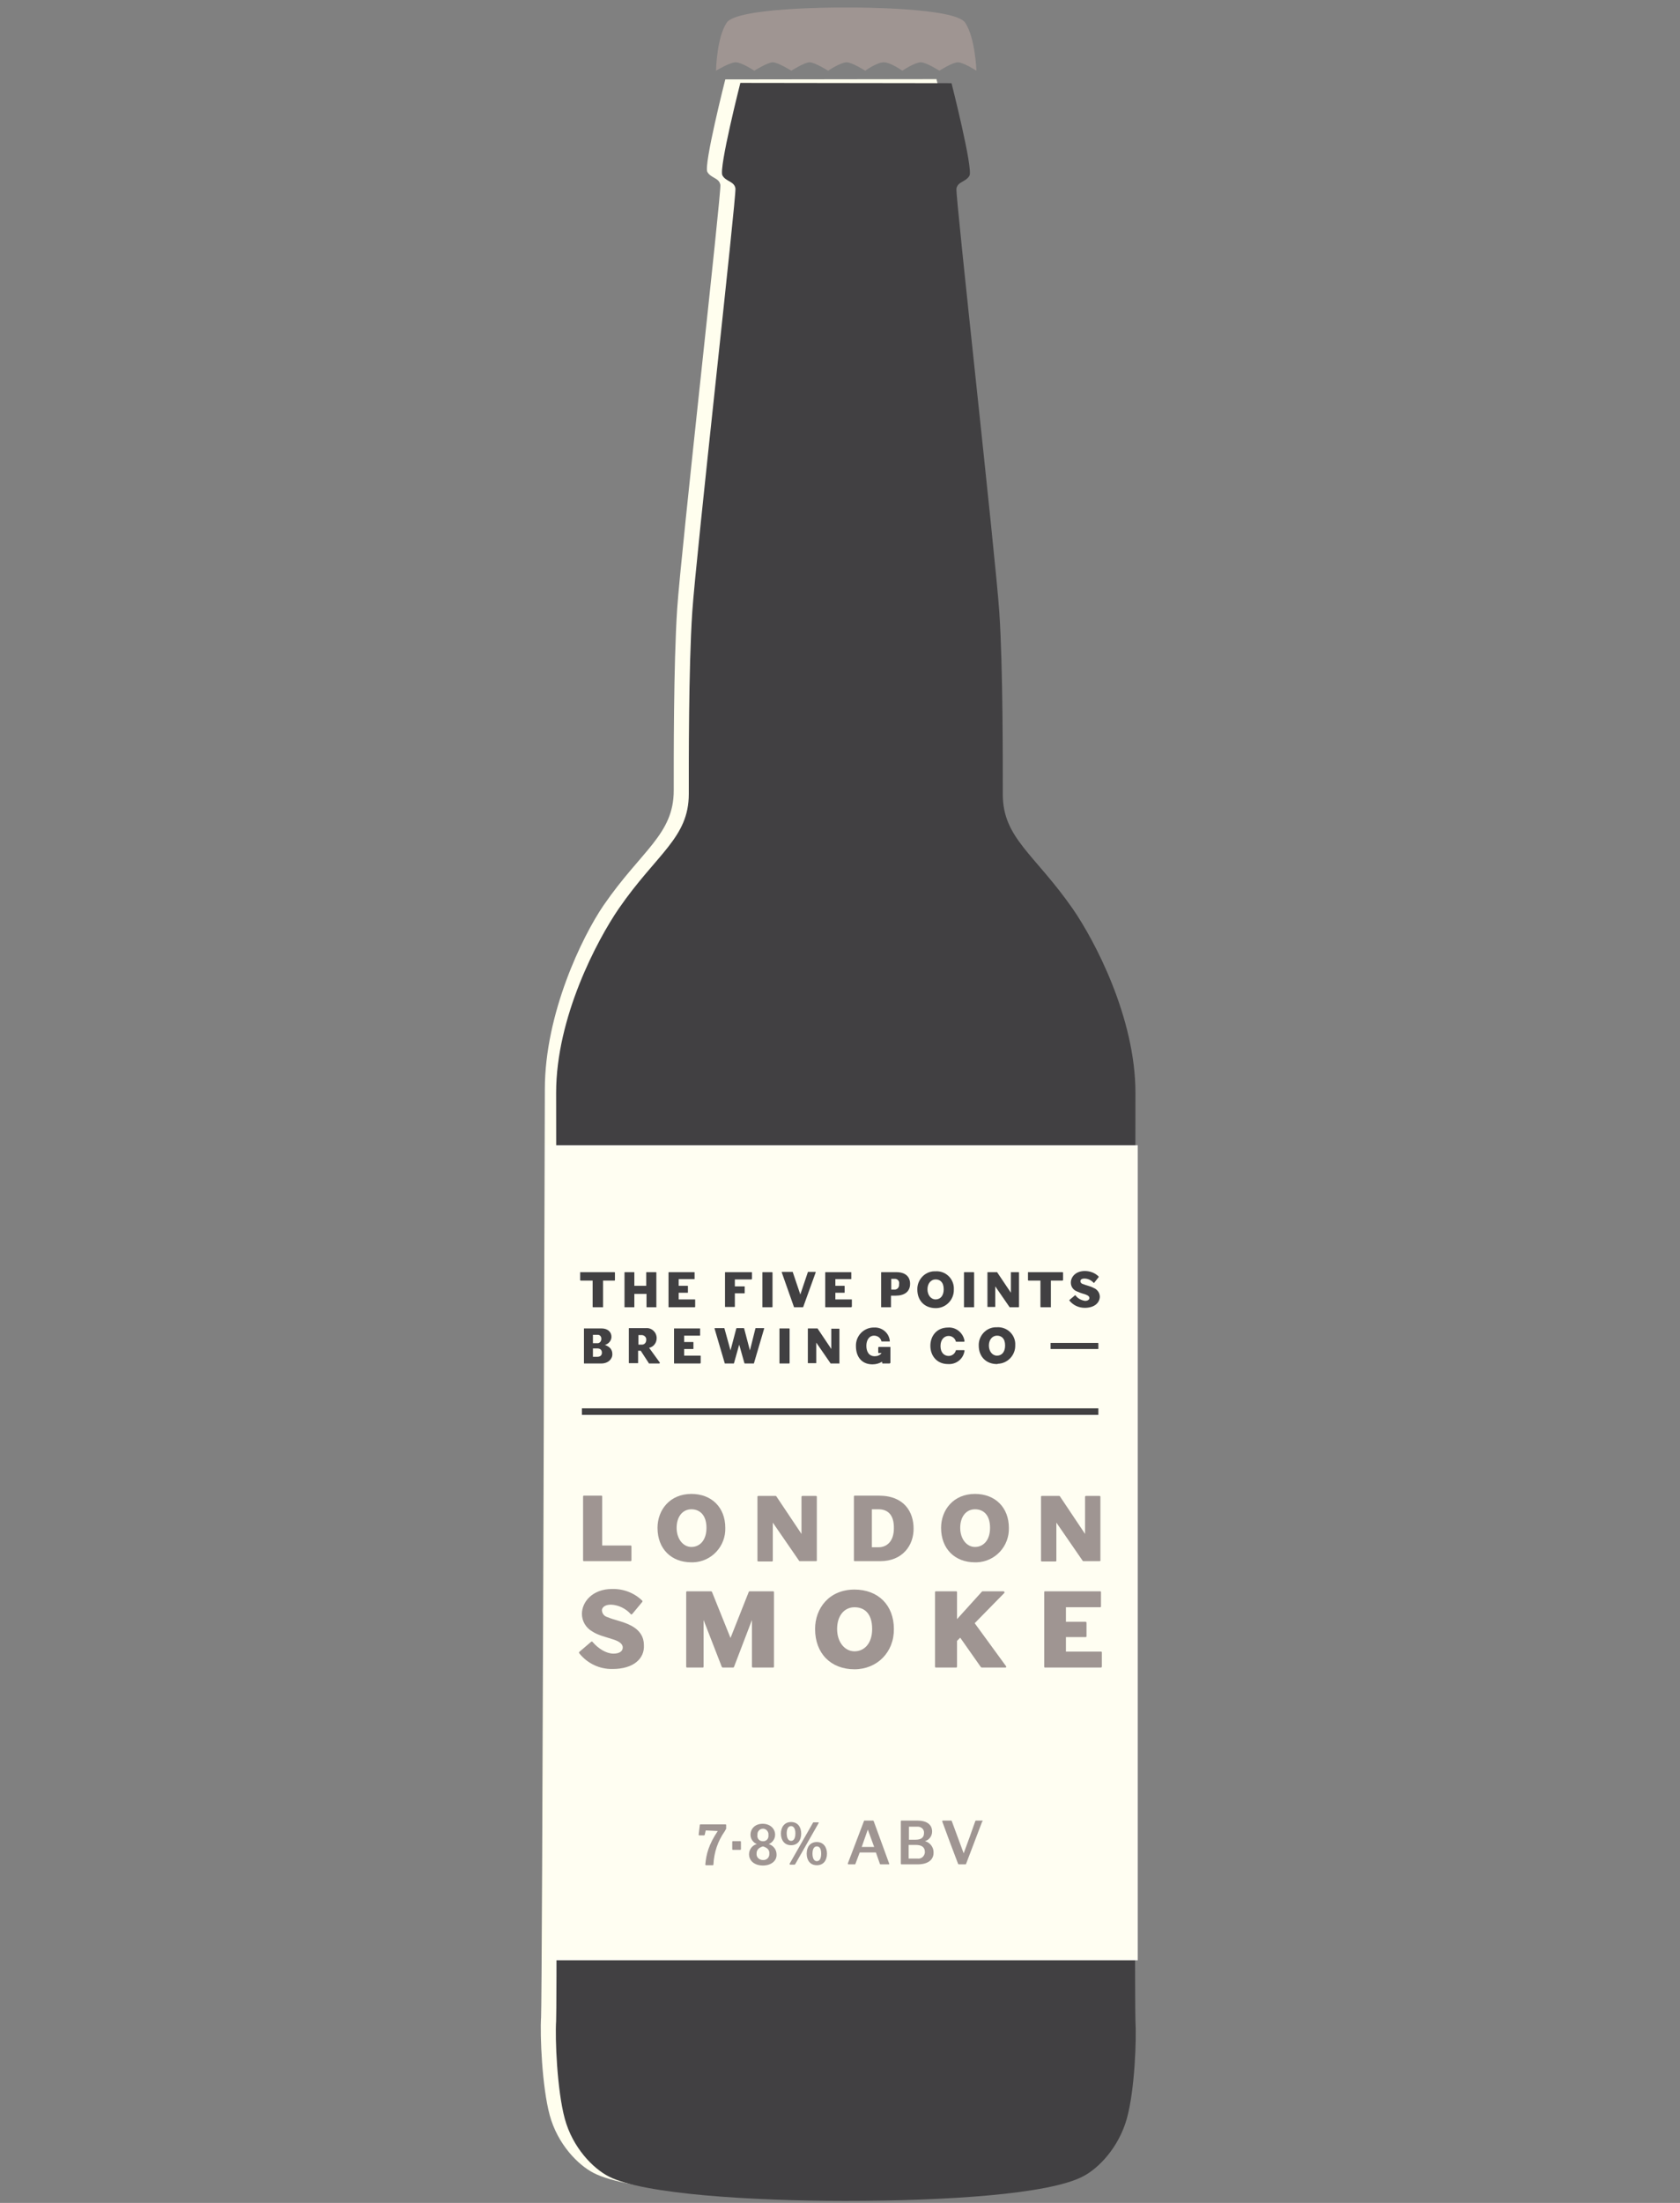 <?xml version="1.0" encoding="utf-8"?>
<!-- Generator: Adobe Illustrator 21.0.2, SVG Export Plug-In . SVG Version: 6.00 Build 0)  -->
<!DOCTYPE svg PUBLIC "-//W3C//DTD SVG 1.1//EN" "http://www.w3.org/Graphics/SVG/1.1/DTD/svg11.dtd">
<svg version="1.1" id="Layer_1" xmlns="http://www.w3.org/2000/svg" xmlns:xlink="http://www.w3.org/1999/xlink" x="0px" y="0px"
	 width="580px" height="760px" viewBox="0 0 580 760" enable-background="new 0 0 580 760" xml:space="preserve">
<rect x="0" y="0" width="580" height="760" fill="#808080" stroke="none"/>
<g>
	<path fill="#FFFEEE" d="M323.3,27.3c0,0,7.5,29.5,6.2,31.9c-1.2,2.2-4.1,2-4.5,4.5c-0.4,2.5,13.5,126.7,14.8,146.2
		s1.2,53.1,1.2,62.8c0,15.2,11,20.6,24.2,39.6c7.4,10.7,20.3,37.4,20.3,63.5c0,0,0.8,314.3,1.3,320.2s-0.2,23.9-3,33.8
		s-9.8,17.1-15.2,19.9c-11.8,6.1-46.8,8.4-82,8.4c-32.1,0-69.7-2.3-81.6-8.4c-5.5-2.8-12.5-10-15.2-19.9s-3.4-27.9-3-33.8
		s1.3-320.2,1.3-320.2c0-26.1,12.9-52.7,20.3-63.5c13.1-19,24.2-24.4,24.2-39.6c0-9.6-0.1-43.3,1.2-62.8s15.3-143.6,14.9-146.1
		c-0.4-2.5-3.3-2.3-4.5-4.5c-1.3-2.4,6.2-31.9,6.2-31.9L323.3,27.3z"/>
	<path fill="#414042" d="M328.5,28.7c0,0,7.5,29.5,6.2,31.9c-1.2,2.2-4.1,2-4.5,4.5s13.5,126.7,14.8,146.1s1.2,53.1,1.2,62.8
		c0,15.2,11,20.6,24.2,39.6c7.4,10.7,21.6,37.4,21.6,63.4c0,0-0.4,314.3,0,320.2s-0.2,23.9-3,33.8s-9.7,17.1-15.2,19.9
		c-11.8,6.1-46.8,8.4-82,8.4c-32.1,0-69.7-2.3-81.6-8.4c-5.5-2.8-12.5-10-15.2-19.9s-3.4-27.9-3-33.8s0-320.2,0-320.2
		c0-26.1,14.2-52.7,21.6-63.5c13.1-19,24.2-24.4,24.2-39.6c0-9.6-0.1-43.3,1.2-62.8s15.3-143.6,14.9-146.1c-0.4-2.5-3.3-2.3-4.5-4.5
		c-1.3-2.4,6.2-31.9,6.2-31.9L328.5,28.7z"/>
	<path fill="#9F9592" d="M247.2,24.4c0,0,0.2-11.4,3.7-16.6s38-5.2,38-5.2h6.3c0,0,34.5,0,38,5.2s3.9,16.6,3.9,16.6
		s-4.5-2.9-6.4-2.9s-6.4,2.9-6.4,2.9s-4.5-2.9-6.4-2.9c-2.1,0-6.4,2.9-6.4,2.9s-4-2.9-6.4-2.9s-6.4,2.9-6.4,2.9s-4.5-2.9-6.4-2.9
		c-2.1,0-6.4,2.9-6.4,2.9s-4.6-2.9-6.4-2.9s-6.3,2.9-6.3,2.9s-4.6-2.9-6.4-2.9s-6.4,2.9-6.4,2.9s-4.3-2.9-6.4-2.9
		S247.2,24.4,247.2,24.4z"/>
	<rect x="188.3" y="395.1" fill="#FFFEF2" width="204.5" height="281.2"/>
	<path fill="#9F9592" d="M243.8,631.5c-0.2,0-0.2,0.1-0.2,0.2l-0.3,1.3c0,0.1-0.1,0.1-0.2,0.2h-1.7c-0.1,0-0.2-0.1-0.2-0.2l0,0
		l0.4-3.4c0-0.1,0.1-0.2,0.2-0.2h8.7c0.1,0,0.2,0.1,0.2,0.2c0,0,0,0,0,0v1.3l-0.5,0.9c-2.4,3.4-3.7,7.3-3.9,11.5
		c0,0.1-0.1,0.2-0.2,0.2h-2.4c-0.1,0-0.2-0.1-0.2-0.2c0,0,0,0,0,0c0.3-3.6,1.2-7,4.3-11.6L243.8,631.5z"/>
	<path fill="#9F9592" d="M255.6,638.2H253c-0.1,0-0.2-0.1-0.2-0.2l0,0v-2.6c0-0.1,0.1-0.2,0.2-0.2l0,0h2.6c0.1,0,0.2,0.1,0.2,0.2
		l0,0v2.6C255.8,638.1,255.7,638.2,255.6,638.2L255.6,638.2z"/>
	<path fill="#9F9592" d="M263.4,643.6c-2.9,0-4.8-1.6-4.8-3.9c0-1.6,1.1-3.1,2.7-3.5c-1.3-0.5-2.2-1.8-2.2-3.2
		c0-2.1,1.6-3.8,4.2-3.8s4.3,1.7,4.3,3.8c0,1.4-0.9,2.7-2.2,3.2c1.6,0.5,2.7,1.9,2.7,3.6C268.2,642,266.2,643.6,263.4,643.6z
		 M263.4,637c-1.7,0.5-2.2,1.4-2.2,2.5c-0.1,1.2,0.8,2.1,2,2.2c0.1,0,0.2,0,0.2,0c1.2,0.1,2.2-0.8,2.2-2c0-0.1,0-0.1,0-0.2
		C265.7,638.4,265.1,637.5,263.4,637L263.4,637z M263.4,630.9c-1.1,0-1.9,0.9-1.9,1.9c0,0.1,0,0.1,0,0.2c-0.2,1.1,0.5,2.1,1.6,2.2
		c1.1,0.2,2.1-0.5,2.2-1.6c0-0.2,0-0.4,0-0.6c0.1-1-0.7-2-1.7-2.1C263.6,630.9,263.5,630.9,263.4,630.9L263.4,630.9z"/>
	<path fill="#9F9592" d="M273.1,636.6c-2.3,0-3.5-1.8-3.5-4s1.2-4,3.5-4s3.5,1.7,3.5,4S275.4,636.6,273.1,636.6z M273.1,630
		c-1,0-1.5,1-1.5,2.5s0.5,2.6,1.5,2.6s1.5-1,1.5-2.6S274,630,273.1,630L273.1,630z M282.6,629l-8.1,14.2c-0.1,0-0.1,0.1-0.2,0.1
		h-1.5c-0.1,0-0.2-0.1-0.2-0.2c0,0,0-0.1,0-0.1l8.1-14.2c0,0,0.1-0.1,0.2-0.1h1.6c0.1,0,0.2,0.1,0.2,0.2c0,0,0,0,0,0
		C282.6,628.9,282.6,629,282.6,629L282.6,629z M282,643.5c-2.3,0-3.5-1.7-3.5-4s1.2-4,3.5-4s3.5,1.8,3.5,4S284.4,643.5,282,643.5
		L282,643.5z M282,637c-1,0-1.5,1-1.5,2.5s0.5,2.6,1.5,2.6s1.5-1,1.5-2.6S283,637,282,637L282,637z"/>
	<path fill="#9F9592" d="M306.8,643.2H304c-0.1,0-0.2-0.1-0.2-0.1l-1.4-4h-5.6l-1.5,4c0,0.1-0.1,0.1-0.2,0.1h-2.2
		c-0.1,0-0.2-0.1-0.2-0.2c0,0,0-0.1,0-0.1l5.6-14.7c0-0.1,0.1-0.1,0.2-0.1h2.9c0.1,0,0.1,0.1,0.2,0.1L307,643c0,0,0,0.1,0,0.1
		C307,643.2,306.9,643.2,306.8,643.2z M299.6,631.2l-2.1,6h4.3L299.6,631.2z"/>
	<path fill="#9F9592" d="M316.8,643.2h-5.6c-0.1,0-0.2-0.1-0.2-0.2l0,0v-14.7c0-0.1,0.1-0.2,0.2-0.2l0,0h5.5c3.3,0,5.1,1.4,5.1,3.8
		c0,1.5-1,2.9-2.5,3.3c1.7,0.4,3,2,3,3.8C322.4,641.6,320.4,643.2,316.8,643.2z M316.6,630.2h-2.8v4.5h2.3c2.1,0,2.9-0.9,2.9-2.3
		c0.1-1.2-0.8-2.1-2-2.2C316.8,630.2,316.7,630.2,316.6,630.2L316.6,630.2z M316.2,636.5h-2.5v4.7h3c1.3,0.2,2.4-0.7,2.6-2
		c0-0.1,0-0.2,0-0.3C319.3,637.2,318.1,636.5,316.2,636.5L316.2,636.5z"/>
	<path fill="#9F9592" d="M339.1,628.4l-5.6,14.7c0,0.1-0.1,0.1-0.2,0.1H331c-0.1,0-0.1-0.1-0.2-0.1c-1.9-4.9-3.7-9.8-5.5-14.7
		c0,0,0-0.1,0-0.1s0.1-0.2,0.2-0.2h2.9c0.1,0,0.2,0.1,0.2,0.2c1.4,3.7,2.7,7.4,4.1,11.1c1.4-3.7,2.7-7.4,4-11.1
		c0-0.1,0.1-0.1,0.2-0.2h2.2c0.1,0,0.2,0.1,0.2,0.2C339.2,628.4,339.2,628.4,339.1,628.4z"/>
	<path fill="#414042" d="M212.2,441.8h-4v9.1c0,0.1-0.1,0.2-0.2,0.1h-3.2c-0.1,0-0.2-0.1-0.2-0.1v-9.1h-4.1c-0.1,0-0.2-0.1-0.2-0.1
		V439c0-0.1,0.1-0.2,0.2-0.1h11.6c0.1,0,0.2,0.1,0.2,0.1v2.6C212.3,441.7,212.3,441.7,212.2,441.8z"/>
	<path fill="#414042" d="M226.6,451h-3.3c-0.1,0-0.1-0.1-0.1-0.1v-4.5H219v4.5c0,0.1-0.1,0.1-0.1,0.1h-3.2c-0.1,0-0.1-0.1-0.1-0.1
		V439c0-0.1,0.1-0.1,0.1-0.1h3.2c0.1,0,0.1,0.1,0.1,0.1v4.6h4.1V439c0-0.1,0.1-0.1,0.1-0.1h3.3c0.1,0,0.1,0.1,0.1,0.1c0,0,0,0,0,0
		v11.9C226.7,451,226.7,451,226.6,451C226.6,451,226.6,451,226.6,451z"/>
	<path fill="#414042" d="M239.8,451h-8.9c-0.1,0-0.1-0.1-0.1-0.1V439c0-0.1,0.1-0.1,0.1-0.1h8.8c0.1,0,0.1,0.1,0.1,0.1v2.2
		c0,0.1-0.1,0.1-0.1,0.1h-5.4v2.3h3.1c0.1,0,0.1,0.1,0.1,0.2c0,0,0,0,0,0v2.1c0,0.1-0.1,0.1-0.1,0.1c0,0,0,0,0,0h-3.1v2.3h5.6
		c0.1,0,0.1,0.1,0.1,0.1v2.3C240,451,239.9,451,239.8,451z"/>
	<path fill="#414042" d="M259.4,441.4h-5.7v2.4h3.3c0.1,0,0.2,0.1,0.1,0.2v2.1c0,0.1-0.1,0.1-0.1,0.1h-3.3v4.6
		c0,0.1-0.1,0.1-0.1,0.1h-3.2c-0.1,0-0.1-0.1-0.1-0.1V439c0-0.1,0.1-0.1,0.1-0.1h9.1c0.1,0,0.1,0.1,0.1,0.1c0,0,0,0,0,0v2.2
		C259.5,441.4,259.5,441.4,259.4,441.4z"/>
	<path fill="#414042" d="M266.5,451h-3.2c-0.1,0-0.1-0.1-0.1-0.1V439c0-0.1,0.1-0.1,0.1-0.1h3.2c0.1,0,0.2,0.1,0.2,0.1v11.9
		C266.6,451,266.6,451,266.5,451z"/>
	<path fill="#414042" d="M281.6,439l-4.3,11.9c0,0.1-0.1,0.1-0.1,0.1h-3c-0.1,0-0.1,0-0.1-0.1l-4.2-11.9c0,0,0,0,0-0.1
		s0-0.1,0.1-0.1h3.6c0.1,0,0.1,0,0.1,0.1l2.6,7.7l2.6-7.7c0-0.1,0.1-0.1,0.1-0.1h2.6C281.6,438.8,281.6,438.9,281.6,439
		C281.6,439,281.6,439,281.6,439z"/>
	<path fill="#414042" d="M293.9,451h-8.9c-0.1,0-0.1-0.1-0.1-0.1V439c0-0.1,0.1-0.1,0.1-0.1h8.8c0.1,0,0.1,0.1,0.1,0.1v2.2
		c0,0.1-0.1,0.1-0.1,0.1h-5.4v2.3h3.1c0.1,0,0.1,0.1,0.1,0.2c0,0,0,0,0,0v2.1c0,0.1-0.1,0.1-0.1,0.1c0,0,0,0,0,0h-3.1v2.3h5.6
		c0.1,0,0.1,0.1,0.1,0.1v2.3C294,451,293.9,451,293.9,451z"/>
	<path fill="#414042" d="M309.2,447h-1.6v3.9c0,0.1-0.1,0.1-0.1,0.1h-3.2c-0.1,0-0.1-0.1-0.1-0.1V439c0-0.1,0.1-0.1,0.1-0.1h5.2
		c3,0,4.7,1.5,4.7,4C314.2,445.6,312.3,447,309.2,447z M308.7,441.2h-1v3.7h1c0.9,0.1,1.7-0.6,1.7-1.6c0-0.1,0-0.2,0-0.3
		c0.2-0.9-0.4-1.7-1.3-1.8C309,441.2,308.9,441.2,308.7,441.2L308.7,441.2z"/>
	<path fill="#414042" d="M323,451.3c-3.7,0-6.3-2.5-6.3-6.4c-0.1-3.3,2.5-6.2,5.8-6.3c0.2,0,0.3,0,0.5,0c3.3-0.2,6.1,2.3,6.3,5.6
		c0,0.2,0,0.5,0,0.7c0.1,3.4-2.6,6.3-6,6.4C323.3,451.3,323.2,451.3,323,451.3z M323,441.4c-1.6,0-2.8,1.4-2.8,3.4s1.2,3.5,2.8,3.5
		s2.8-1.2,2.8-3.5C325.8,442.3,324.5,441.4,323,441.4L323,441.4z"/>
	<path fill="#414042" d="M336.1,451h-3.2c-0.1,0-0.1-0.1-0.1-0.1V439c0-0.1,0.1-0.1,0.1-0.1h3.2c0.1,0,0.2,0.1,0.2,0.1v11.9
		C336.3,451,336.2,451,336.1,451C336.1,451,336.1,451,336.1,451z"/>
	<path fill="#414042" d="M351.6,451h-3c-0.1,0-0.1,0-0.1-0.1l-4.9-7.1v7c0,0.1-0.1,0.1-0.1,0.1h-2.5c-0.1,0-0.1-0.1-0.1-0.1V439
		c0-0.1,0.1-0.1,0.1-0.1h3.2c0.1,0,0.1,0,0.1,0.1l4.7,7V439c0-0.1,0.1-0.2,0.2-0.1h2.5c0.1,0,0.1,0.1,0.1,0.1v11.9
		C351.7,451,351.6,451,351.6,451C351.6,451,351.6,451,351.6,451z"/>
	<path fill="#414042" d="M366.8,441.8h-4v9.1c0,0.1-0.1,0.2-0.2,0.1h-3.2c-0.1,0-0.2-0.1-0.2-0.1v-9.1h-4.1c-0.1,0-0.2-0.1-0.2-0.1
		V439c0-0.1,0.1-0.2,0.2-0.1h11.7c0.1,0,0.2,0.1,0.2,0.1v2.6C367,441.7,366.9,441.8,366.8,441.8z"/>
	<path fill="#414042" d="M374.5,451.2c-2.1,0-4-0.9-5.3-2.5c0,0,0-0.1,0-0.1c0,0,0-0.1,0-0.1l1.9-1.6c0.1-0.1,0.2-0.1,0.2,0
		c0.8,1.1,2,1.7,3.3,1.9c0.9,0,1.5-0.4,1.5-1c0-0.8-1.1-1.1-1.6-1.3c-1.1-0.3-2.2-0.7-3.2-1.2c-1-0.6-1.6-1.6-1.6-2.8
		c0-2,1.7-4,4.8-4c1.8,0,3.5,0.6,4.8,1.9c0,0,0,0.1,0,0.1c0,0,0,0.1,0,0.1l-1.5,1.9c0,0-0.1,0.1-0.1,0.1c0,0-0.1,0-0.1,0
		c-0.8-0.9-2-1.5-3.2-1.5c-1,0-1.4,0.4-1.4,0.9c0,0.5,0.4,0.9,0.9,1c1.2,0.5,2.5,0.7,3.6,1.3c1.3,0.5,2.2,1.7,2.2,3.1
		C379.6,449.6,377.7,451.2,374.5,451.2z"/>
	<path fill="#414042" d="M207.6,470.4h-5.9c-0.1,0-0.1-0.1-0.1-0.1v-11.9c0-0.1,0.1-0.1,0.1-0.1h5.9c2.3,0,3.5,1.3,3.5,2.9
		c0,1.3-1,2.5-2.3,2.8c1.8,0.6,2.6,1.7,2.6,3.1C211.5,468.8,210,470.4,207.6,470.4z M206.2,460.5h-1.5v2.9h1.4
		c0.8,0.1,1.4-0.5,1.5-1.3c0-0.1,0-0.2,0-0.3c0-0.7-0.5-1.3-1.2-1.3C206.4,460.5,206.3,460.5,206.2,460.5z M206.2,465.2h-1.5v2.9
		h1.5c1,0,1.6-0.5,1.6-1.4S207.3,465.2,206.2,465.2z"/>
	<path fill="#414042" d="M227.6,470.4h-3.5c-0.1,0-0.1,0-0.1-0.1l-2.8-4.3h-0.9v4.2c0,0.1-0.1,0.1-0.1,0.1c0,0,0,0,0,0h-3
		c-0.1,0-0.1-0.1-0.1-0.1v-11.9c0-0.1,0.1-0.1,0.1-0.1h5.7c2-0.2,3.7,1.3,3.8,3.3c0,0.1,0,0.1,0,0.2c0,1.6-1.1,3-2.6,3.3l3.7,5.1
		c0,0,0,0.1,0,0.1C227.8,470.3,227.7,470.4,227.6,470.4z M221.6,460.6h-1.2v3.3h1.2c0.9,0,1.5-0.7,1.5-1.6c0,0,0,0,0-0.1
		c0.1-0.8-0.6-1.5-1.4-1.6C221.7,460.6,221.7,460.6,221.6,460.6L221.6,460.6z"/>
	<path fill="#414042" d="M241.7,470.4h-8.9c-0.1,0-0.1-0.1-0.1-0.1v-11.9c0-0.1,0.1-0.1,0.1-0.1h8.8c0.1,0,0.1,0.1,0.1,0.1v2.3
		c0,0.1-0.1,0.1-0.1,0.1h-5.4v2.2h3.1c0.1,0,0.1,0.1,0.1,0.2c0,0,0,0,0,0v2.1c0,0.1-0.1,0.1-0.1,0.1c0,0,0,0,0,0h-3.1v2.3h5.6
		c0.1,0,0.1,0.1,0.1,0.1v2.3C241.9,470.3,241.8,470.4,241.7,470.4C241.7,470.4,241.7,470.4,241.7,470.4z"/>
	<path fill="#414042" d="M263.8,458.4l-3.5,11.9c0,0.1-0.1,0.1-0.1,0.1h-3c-0.1,0-0.1,0-0.2-0.1l-1.8-6.4l-1.8,6.4
		c0,0.1-0.1,0.1-0.1,0.1h-3c-0.1,0-0.1,0-0.1-0.1l-3.5-11.9v-0.1c0-0.1,0-0.1,0.1-0.1h3.2c0.1,0,0.1,0.1,0.1,0.1l2.1,7.6l2-7.6
		c0,0,0.1-0.1,0.1-0.1h2.5c0.1,0,0.1,0.1,0.1,0.1l2,7.6l1.9-7.6c0-0.1,0.1-0.1,0.2-0.1h2.7C263.8,458.2,263.9,458.3,263.8,458.4
		C263.9,458.5,263.8,458.4,263.8,458.4z"/>
	<path fill="#414042" d="M272.4,470.4h-3.2c-0.1,0-0.1-0.1-0.1-0.1v-11.9c0-0.1,0.1-0.1,0.1-0.1h3.2c0.1,0,0.2,0.1,0.2,0.1v11.9
		C272.6,470.3,272.5,470.4,272.4,470.4z"/>
	<path fill="#414042" d="M289.8,470.4h-3c-0.1,0-0.1,0-0.1-0.1l-4.9-7.1v7c0,0.1-0.1,0.1-0.1,0.1H279c-0.1,0-0.1-0.1-0.1-0.1v-11.8
		c0-0.1,0.1-0.1,0.1-0.1h3.2c0.1,0,0.1,0,0.1,0.1l4.7,7v-6.9c0-0.1,0.1-0.2,0.2-0.1h2.5c0.1,0,0.1,0.1,0.1,0.1v11.8
		C289.9,470.3,289.8,470.4,289.8,470.4C289.8,470.4,289.8,470.4,289.8,470.4z"/>
	<path fill="#414042" d="M307.1,470.4h-2.4c-0.1,0-0.1,0-0.1-0.1l-0.1-0.5c-1,0.6-2.1,0.9-3.3,0.9c-3.6,0-5.7-2.5-5.7-6.3
		c-0.1-3.4,2.5-6.2,5.8-6.4c0.1,0,0.3,0,0.4,0c2.8-0.2,5.3,1.9,5.5,4.7l0,0c0,0.1-0.1,0.1-0.1,0.1c0,0,0,0,0,0h-2.7
		c-0.1,0-0.1,0-0.1-0.1c-0.3-1.2-1.4-1.9-2.5-1.9c-1.8,0-2.7,1.6-2.7,3.5s0.8,3.6,2.9,3.6c0.9,0,1.7-0.3,2.3-1v-0.1h-0.9
		c-0.1,0-0.2-0.1-0.2-0.1v-1.8c0-0.1,0.1-0.2,0.2-0.2h3.9c0.1,0,0.2,0.1,0.1,0.2v5.3C307.2,470.3,307.2,470.4,307.1,470.4
		C307.1,470.4,307.1,470.4,307.1,470.4z"/>
	<path fill="#414042" d="M327.5,467.8c1.2,0,2.2-0.8,2.5-1.9c0-0.1,0-0.1,0.1-0.1h2.7c0.1,0,0.2,0.1,0.2,0.1c0,0,0,0,0,0
		c-0.3,2.8-2.8,4.9-5.7,4.7c-3.9,0-6.1-2.9-6.1-6.3s2.2-6.3,6.1-6.3c2.8-0.2,5.3,1.9,5.7,4.7c0,0.1-0.1,0.2-0.2,0.2c0,0,0,0,0,0
		h-2.7c-0.1,0-0.1,0-0.1-0.1c-0.3-1.1-1.3-1.9-2.5-1.9c-1.4,0-2.8,1.1-2.8,3.5S326.1,467.8,327.5,467.8z"/>
	<path fill="#414042" d="M344.2,470.6c-3.7,0-6.3-2.5-6.3-6.4c-0.1-3.3,2.5-6.2,5.8-6.3c0.2,0,0.3,0,0.5,0c3.3-0.2,6.1,2.3,6.3,5.5
		c0,0.2,0,0.5,0,0.7c0.1,3.4-2.6,6.3-6,6.4C344.4,470.6,344.3,470.6,344.2,470.6z M344.2,460.8c-1.6,0-2.8,1.4-2.8,3.4
		s1.2,3.5,2.8,3.5s2.8-1.2,2.8-3.5C347,461.7,345.7,460.8,344.2,460.8L344.2,460.8z"/>
	<path fill="#414042" d="M379,465.4h-16.2c-0.1,0-0.1-0.1-0.1-0.1c0,0,0,0,0,0v-1.9c0-0.1,0.1-0.1,0.1-0.1c0,0,0,0,0,0H379
		c0.1,0,0.2,0.1,0.2,0.1c0,0,0,0,0,0v1.9C379.2,465.4,379.1,465.4,379,465.4L379,465.4z"/>
	<line fill="none" stroke="#414042" stroke-width="2.25" stroke-miterlimit="10" x1="200.9" y1="487" x2="379.2" y2="487"/>
	<path fill="#9F9592" d="M217.6,538.6h-16c-0.2,0-0.3-0.1-0.3-0.3l0,0v-22c0-0.2,0.1-0.3,0.3-0.3h0h6c0.2,0,0.3,0.1,0.3,0.3l0,0
		v16.9h9.8c0.2,0,0.3,0.1,0.3,0.3v4.8C218,538.5,217.9,538.6,217.6,538.6C217.7,538.6,217.7,538.6,217.6,538.6z"/>
	<path fill="#9F9592" d="M238.7,539c-6.9,0-11.7-4.6-11.7-11.9c0-6.1,4.2-11.7,11.7-11.7c7,0,11.7,4.7,11.7,11.7
		c0.2,6.3-4.7,11.7-11.1,11.9C239.1,539,238.9,539,238.7,539z M238.7,520.7c-3,0-5.1,2.5-5.1,6.4s2.3,6.6,5.1,6.6s5.2-2.2,5.2-6.6
		C243.9,522.5,241.4,520.7,238.7,520.7L238.7,520.7z"/>
	<path fill="#9F9592" d="M281.8,538.6h-5.7c-0.1,0-0.2-0.1-0.2-0.1l-9.1-13.2v13.1c0,0.2-0.1,0.3-0.3,0.3h0h-4.7
		c-0.2,0-0.3-0.1-0.3-0.3l0,0v-22c0-0.2,0.1-0.3,0.3-0.3h0h6c0.1,0,0.2,0.1,0.2,0.1l8.7,13v-12.8c0-0.2,0.2-0.3,0.3-0.3h4.7
		c0.2,0,0.3,0.1,0.3,0.3l0,0v22C282.1,538.4,282,538.5,281.8,538.6C281.9,538.6,281.8,538.6,281.8,538.6z"/>
	<path fill="#9F9592" d="M303.9,538.6h-8.8c-0.2,0-0.3-0.1-0.3-0.3l0,0v-22c0-0.2,0.1-0.3,0.3-0.3h0h8.3c9,0,12,5.9,12,11.3
		C315.5,533,311.7,538.6,303.9,538.6z M303.3,520.7H301v13.1h2.4c2.5,0,5.2-1.8,5.2-6.5C308.7,522,305.9,520.7,303.3,520.7
		L303.3,520.7z"/>
	<path fill="#9F9592" d="M336.6,539c-6.9,0-11.7-4.6-11.7-11.9c0-6.1,4.2-11.7,11.7-11.7c7,0,11.7,4.7,11.7,11.7
		c0.2,6.3-4.7,11.7-11.1,11.9C337,539,336.8,539,336.6,539z M336.6,520.7c-3,0-5.1,2.5-5.1,6.4s2.3,6.6,5.1,6.6s5.2-2.2,5.2-6.6
		C341.8,522.5,339.4,520.7,336.6,520.7L336.6,520.7z"/>
	<path fill="#9F9592" d="M379.7,538.6h-5.7c-0.1,0-0.2-0.1-0.2-0.1l-9.1-13.2v13.1c0,0.2-0.1,0.3-0.3,0.3h0h-4.7
		c-0.2,0-0.3-0.1-0.3-0.3l0,0v-22c0-0.2,0.1-0.3,0.3-0.3h0h6c0.1,0,0.2,0.1,0.2,0.1l8.7,13v-12.8c0-0.2,0.2-0.3,0.3-0.3h4.7
		c0.2,0,0.3,0.1,0.3,0.3v0v22C380.1,538.4,379.9,538.5,379.7,538.6C379.8,538.6,379.7,538.6,379.7,538.6z"/>
	<path fill="#9F9592" d="M211.5,575.8c-4.5,0.1-8.7-1.9-11.5-5.4c0-0.1-0.1-0.1-0.1-0.2c0-0.1,0-0.2,0.1-0.3l4.1-3.5
		c0.2-0.1,0.4-0.1,0.5,0.1c2,2.3,4.7,4,7.2,4c2,0,3.2-0.8,3.2-2.1c0-1.7-2.3-2.5-3.6-2.9c-2.4-0.8-4.9-1.3-7-2.7
		c-2.1-1.2-3.5-3.5-3.5-6c0-4.2,3.7-8.6,10.4-8.6c3.9-0.1,7.6,1.3,10.4,4c0.1,0.1,0.1,0.2,0.1,0.3c0,0.1,0,0.1-0.1,0.2l-3.4,4.1
		c-0.1,0.1-0.2,0.1-0.3,0.2c-0.1,0-0.2,0-0.2-0.1c-1.8-2-4.3-3.2-6.9-3.3c-2.1,0-3.1,1-3.1,2c0.1,1.1,0.8,2,1.9,2.3
		c2.6,1.1,5.4,1.5,7.9,2.8c3.5,1.7,4.7,4.3,4.7,6.8C222.6,572.3,218.6,575.8,211.5,575.8z"/>
	<path fill="#9F9592" d="M266.9,575.3H260c-0.2,0-0.4-0.1-0.4-0.3v-16.1l-6.2,16.2c0,0.1-0.2,0.2-0.3,0.2h-3.6
		c-0.1,0-0.2-0.1-0.3-0.2l-6.3-16.2V575c0,0.2-0.1,0.3-0.3,0.3l0,0h-5.4c-0.2,0-0.3-0.1-0.3-0.3l0,0v-25.7c0-0.2,0.1-0.3,0.3-0.3
		l0,0h8.3c0.1,0,0.2,0.1,0.3,0.2l6.4,15.9l6.3-15.9c0-0.1,0.2-0.2,0.3-0.2h8.1c0.2,0,0.3,0.1,0.3,0.3l0,0V575
		C267.2,575.2,267.1,575.3,266.9,575.3z"/>
	<path fill="#9F9592" d="M295,575.9c-8.1,0-13.6-5.4-13.6-13.9c0-7.2,4.9-13.6,13.6-13.6c8.2,0,13.6,5.4,13.6,13.6
		C308.7,570,302.8,575.9,295,575.9z M295,554.5c-3.5,0-6,2.9-6,7.5s2.7,7.7,6,7.7s6.1-2.6,6.1-7.7
		C301.1,556.5,298.3,554.5,295,554.5L295,554.5z"/>
	<path fill="#9F9592" d="M347.1,575.3h-8.2c-0.1,0-0.2-0.1-0.3-0.2l-7.1-10.1l-1.1,1.1v8.9c0,0.2-0.1,0.3-0.3,0.3l0,0h-7
		c-0.2,0-0.3-0.1-0.3-0.3l0,0v-25.7c0-0.2,0.1-0.3,0.3-0.3l0,0h7c0.2,0,0.3,0.1,0.3,0.3l0,0v9.3l8.6-9.5c0.1-0.1,0.2-0.1,0.3-0.1
		h7.1c0.2,0,0.3,0.1,0.4,0.3c0,0.1,0,0.2-0.1,0.3L336.5,560l10.8,14.8c0.1,0.1,0.1,0.1,0.1,0.2C347.4,575.2,347.3,575.3,347.1,575.3
		C347.1,575.3,347.1,575.3,347.1,575.3z"/>
	<path fill="#9F9592" d="M380.1,575.3h-19.3c-0.2,0-0.3-0.1-0.3-0.3l0,0v-25.7c0-0.2,0.1-0.3,0.3-0.3l0,0h19c0.2,0,0.3,0.1,0.3,0.3
		c0,0,0,0,0,0v4.9c0,0.2-0.1,0.3-0.3,0.3c0,0,0,0,0,0H368v5h6.8c0.2,0,0.3,0.2,0.3,0.4c0,0,0,0,0,0v4.6c0,0.2-0.1,0.3-0.3,0.3
		c0,0,0,0,0,0H368v5h12.1c0.2,0,0.3,0.1,0.3,0.3c0,0,0,0,0,0v4.9C380.4,575.2,380.2,575.3,380.1,575.3z"/>
</g>
</svg>
